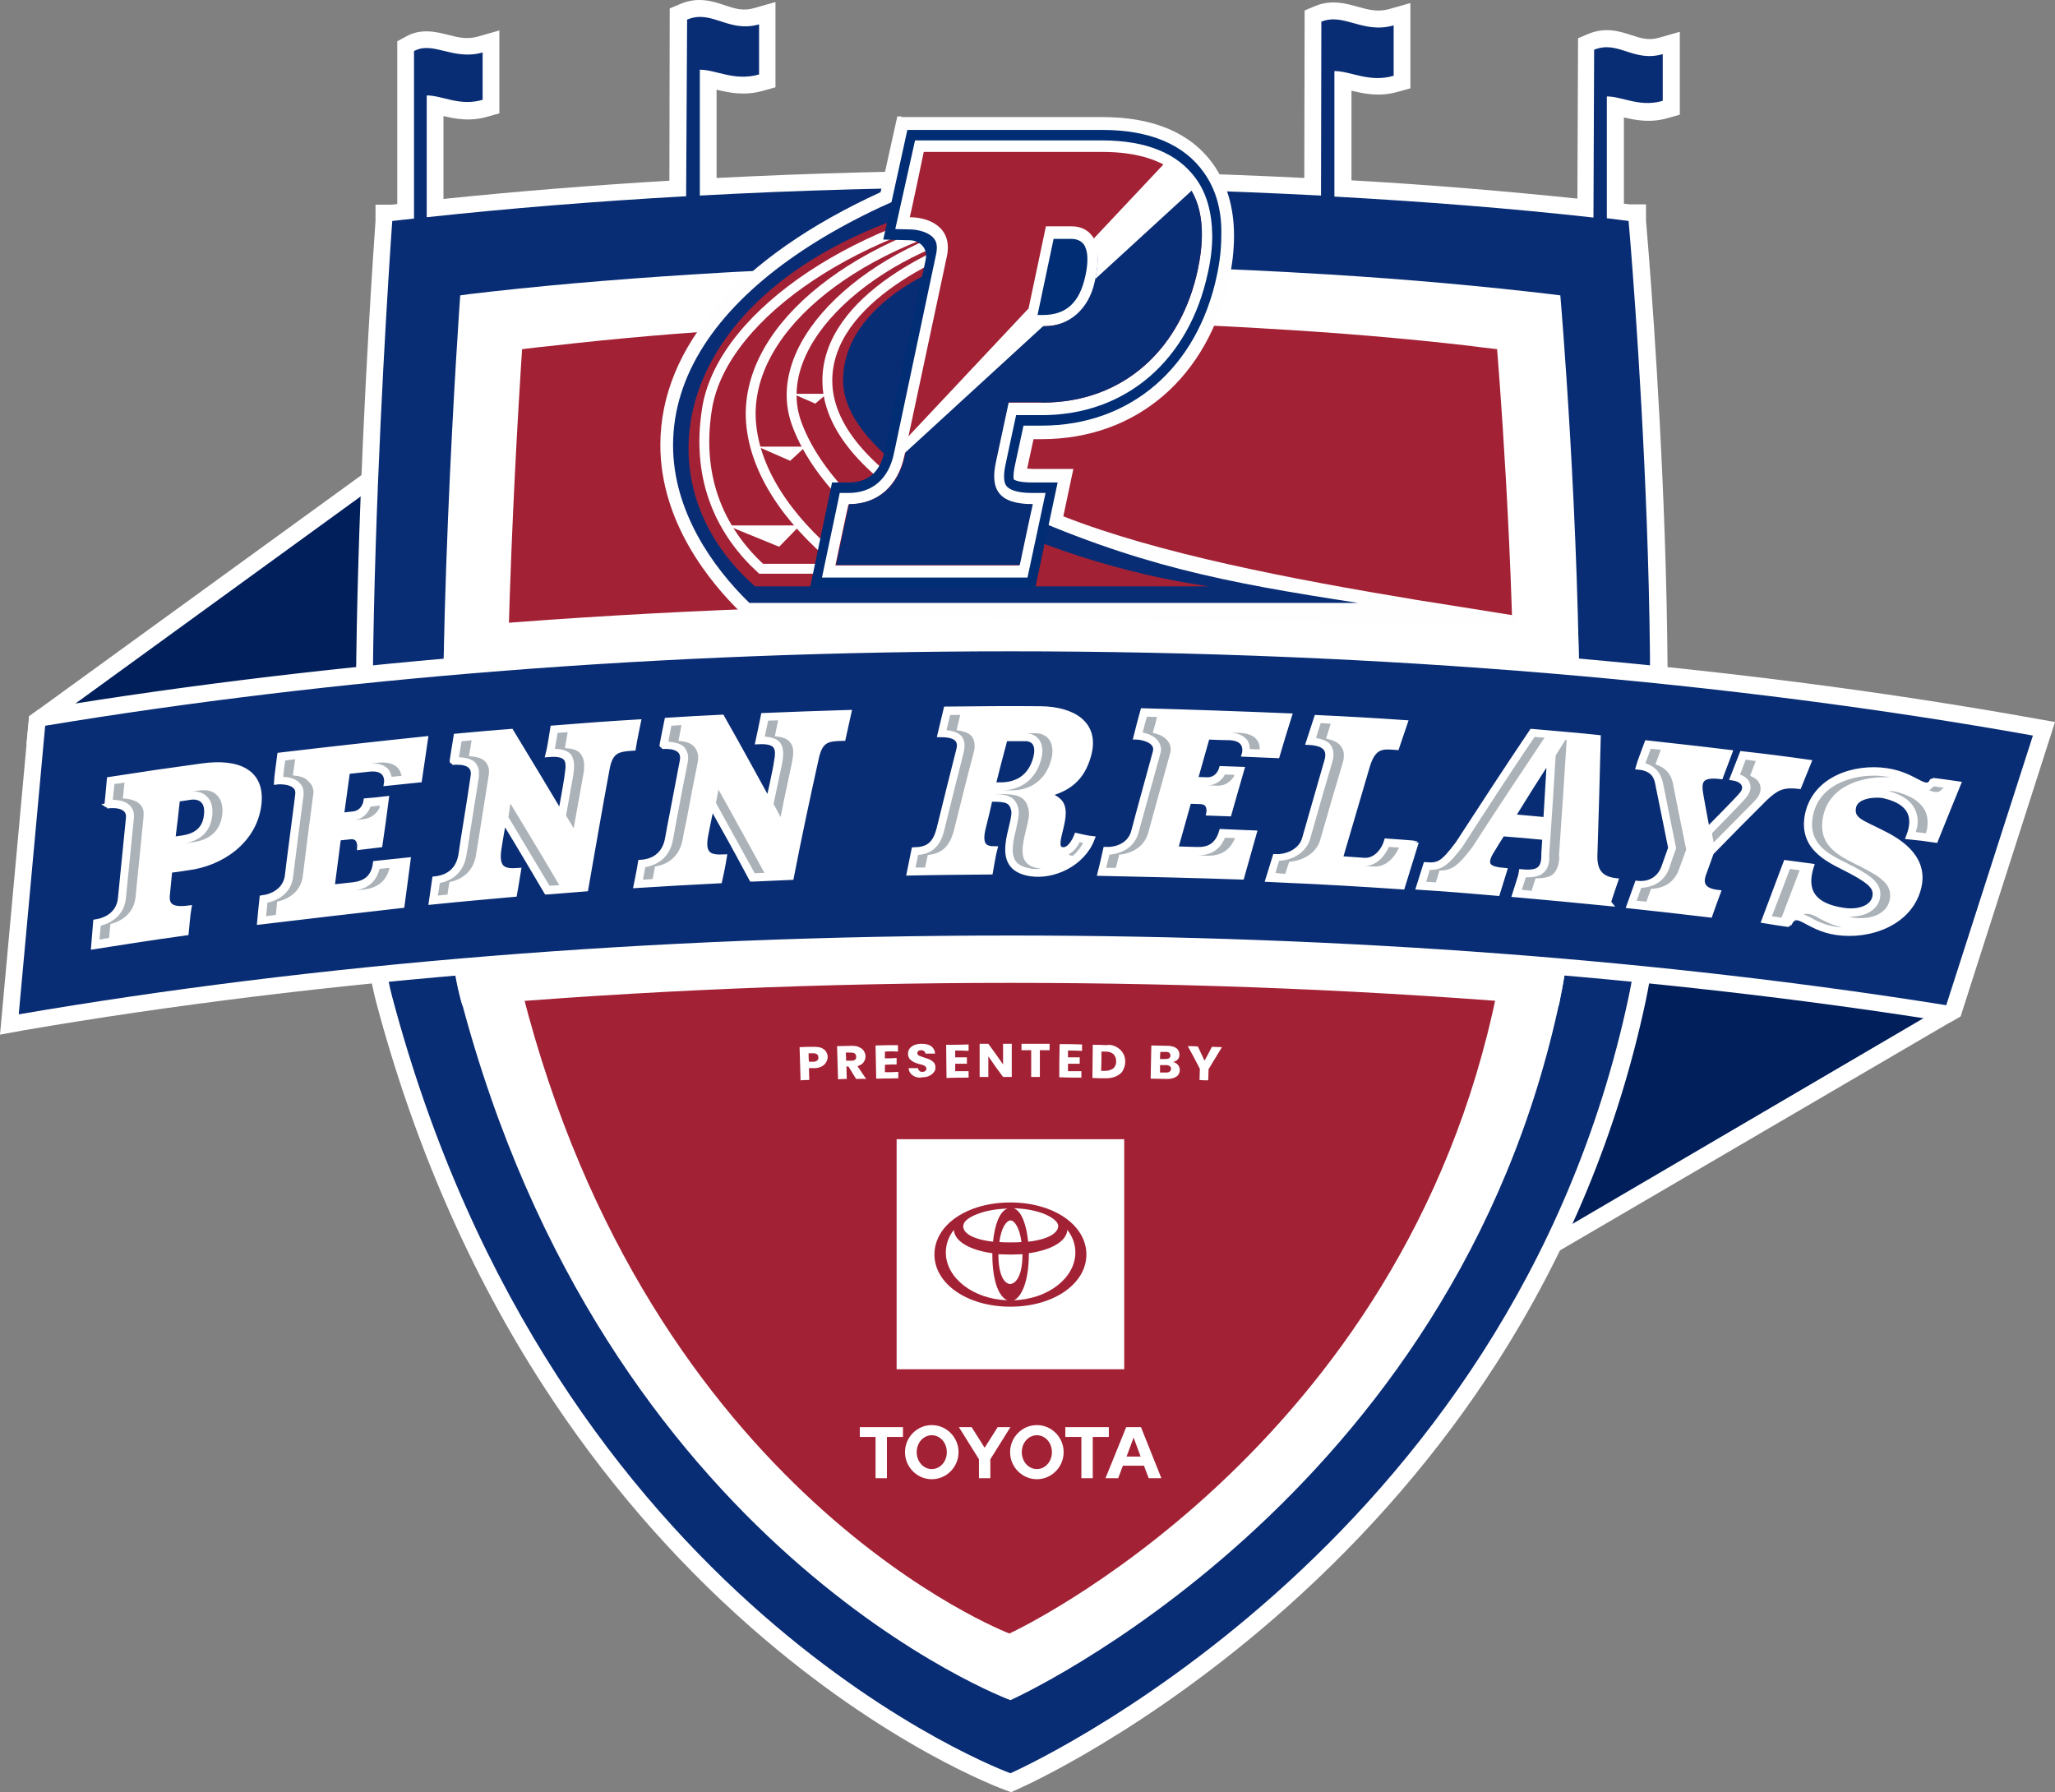<svg width="172" height="150" viewBox="0 0 172 150" fill="none" xmlns="http://www.w3.org/2000/svg">
<rect x="0" y="0" width="172" height="150" fill="#808080" stroke="none"/>
<path d="M127.404 106.503L133.511 77.789L164.745 82.971L164.073 85.067L127.404 106.503ZM135.668 81.018L131.466 100.868L158.807 84.869L135.668 81.018ZM2.438 59.949L34.401 36.757L33.617 59.213L2.214 62.3L2.438 59.949ZM31.375 42.42L8.797 58.817L30.899 56.636L31.375 42.42Z" fill="white"/>
<path d="M129.449 103.701L134.575 79.404L162.896 84.105L129.449 103.701ZM32.887 39.589L32.243 57.939L3.754 60.742L32.887 39.589Z" fill="#011F5B"/>
<path d="M84.627 150L84.095 149.802C83.703 149.66 74.178 146.148 62.889 136.237C56.278 130.432 50.423 123.636 45.493 116.018C39.33 106.504 34.624 95.686 31.486 83.878C27.789 70.002 31.234 21.239 31.43 18.492V17.133H32.775C32.943 17.104 33.111 17.104 33.251 17.076V3.455L33.98 3.058C35.24 2.351 36.501 2.662 37.509 2.917C38.378 3.144 39.106 3.313 40.002 3.058L41.795 2.549V9.487L40.787 9.77C39.33 10.195 38.069 9.94 37.117 9.713V16.651C43.112 16.028 49.443 15.518 56.026 15.122L56.054 0.708L56.922 0.34C58.435 -0.311 59.696 0.113 60.704 0.454C61.544 0.737 62.217 0.935 63.113 0.68L64.906 0.17V7.306L63.898 7.589C62.329 8.042 61.012 7.76 59.976 7.505V14.896C67.763 14.499 76.027 14.273 84.571 14.244H84.599C93.143 14.301 101.379 14.499 109.167 14.896L109.195 0.878L110.063 0.51C111.435 -0.056 112.612 0.283 113.649 0.567C114.545 0.821 115.302 1.02 116.254 0.765L118.047 0.255V7.391L117.038 7.675C115.469 8.128 114.153 7.844 113.116 7.589V15.094C119.671 15.462 126.002 16 132.025 16.623L132.081 3.2L132.95 2.832C134.407 2.237 135.611 2.634 136.563 2.946C137.348 3.2 137.964 3.399 138.804 3.172L140.597 2.662V9.6L139.589 9.883C138.132 10.308 136.871 10.053 135.919 9.827V17.048C136.087 17.076 136.255 17.076 136.423 17.104H137.768V18.463C137.992 21.069 141.746 64.905 137.74 83.793C135.443 94.582 131.241 104.776 125.274 114.065C120.512 121.484 114.601 128.365 107.71 134.51C95.972 144.959 85.635 149.547 85.187 149.745L84.627 150ZM34.148 19.794C33.616 27.469 30.898 70.767 34.176 83.113C41.123 109.194 54.625 125.222 64.71 134.085C74.15 142.354 82.414 146.036 84.515 146.913C86.728 145.837 95.889 141.193 105.861 132.329C116.338 122.984 129.896 106.872 134.938 83.198C138.552 66.207 135.583 27.016 135.023 19.794C134.799 19.766 134.574 19.738 134.322 19.71L133.202 19.596C126.395 18.86 119.111 18.265 111.576 17.84L110.455 17.784C102.303 17.359 93.563 17.105 84.543 17.047C75.495 17.105 66.783 17.331 58.603 17.784L57.482 17.84C49.919 18.265 42.636 18.86 35.857 19.596L34.792 19.71C34.582 19.767 34.365 19.796 34.148 19.794ZM134.826 6.74C135.331 6.768 135.835 6.91 136.311 7.023C136.815 7.136 137.292 7.278 137.796 7.278V6.117C136.983 6.06 136.283 5.834 135.723 5.664C135.446 5.568 135.166 5.484 134.882 5.409L134.826 6.74ZM36.053 6.599C36.557 6.627 37.033 6.768 37.509 6.881C38.013 6.995 38.489 7.136 38.994 7.136V5.975C38.154 5.947 37.453 5.777 36.865 5.636C36.529 5.55 36.277 5.494 36.08 5.466L36.053 6.599ZM111.968 4.503C112.528 4.531 113.06 4.673 113.565 4.786C114.125 4.928 114.657 5.041 115.217 5.069V3.71C114.321 3.682 113.537 3.483 112.892 3.285C112.528 3.172 112.248 3.115 111.996 3.058L111.968 4.503ZM58.855 4.418C59.416 4.446 59.947 4.588 60.452 4.701C61.012 4.842 61.544 4.956 62.105 4.984V3.597C61.208 3.568 60.452 3.313 59.864 3.115C59.471 2.974 59.163 2.889 58.883 2.832L58.855 4.418Z" fill="white"/>
<path d="M133.426 4.163L133.37 18.209C126.535 17.444 119.307 16.878 111.688 16.453V5.947C113.06 5.947 114.601 6.938 116.646 6.343V2.124C114.069 2.861 112.5 1.048 110.595 1.813L110.567 16.368C102.331 15.943 93.675 15.688 84.599 15.632H84.571C75.467 15.688 66.811 15.915 58.575 16.368V5.834C59.948 5.834 61.489 6.825 63.533 6.23V2.039C60.956 2.776 59.583 0.764 57.511 1.642L57.427 16.425C49.807 16.849 42.552 17.444 35.716 18.18V7.986C37.033 7.986 38.462 8.921 40.395 8.354V4.39C37.929 5.098 36.249 3.398 34.652 4.276V18.293C34.035 18.35 33.447 18.435 32.859 18.492H32.831C32.831 18.492 29.133 69.549 32.831 83.453C46.445 134.623 84.571 148.414 84.571 148.414C84.571 148.414 126.395 130.064 136.311 83.453C140.373 64.367 136.311 18.492 136.311 18.492C135.695 18.407 135.107 18.35 134.49 18.265V8.071C135.807 8.071 137.236 9.006 139.169 8.439V4.531C136.704 5.239 135.443 3.342 133.426 4.163Z" fill="#092D74"/>
<path d="M0 86.596L2.437 59.949L3.221 59.383L3.558 59.326C28.209 55.248 56.25 53.068 84.599 53.068C114.882 53.068 144.547 55.503 170.403 60.147L172 60.43L164.1 85.067L163.204 85.577L162.728 85.492C138.861 81.697 111.856 79.686 84.627 79.686C55.522 79.686 26.893 81.952 1.849 86.256L0 86.596ZM5.07 61.96L3.137 83.198C27.929 79.064 56.054 76.883 84.599 76.883C111.52 76.883 138.244 78.837 161.944 82.547L168.302 62.668C142.979 58.25 114.069 55.928 84.571 55.928C56.782 55.928 29.302 57.995 5.07 61.96Z" fill="white"/>
<path d="M132.194 62.016V61.648C132.25 43.921 130.597 24.721 130.597 24.721C130.065 24.665 129.533 24.58 128.972 24.523L127.964 24.41C121.885 23.73 115.442 23.192 108.663 22.824L107.655 22.767C100.343 22.371 92.64 22.145 84.544 22.116H84.516C76.42 22.173 68.717 22.371 61.377 22.767L60.368 22.824C53.59 23.221 47.147 23.73 41.068 24.41L40.115 24.523C39.583 24.58 39.051 24.636 38.519 24.722C38.519 24.722 36.165 57.542 37.426 75.382L37.51 76.317C37.734 79.233 38.07 81.725 38.546 83.509C50.676 129.809 84.572 142.297 84.572 142.297C84.572 142.297 121.773 125.674 130.597 83.509C131.017 81.47 131.354 79.091 131.578 76.515V76.401C131.606 76.203 131.606 76.033 131.634 75.835C131.634 75.693 131.662 75.523 131.662 75.382C132.026 71.276 132.194 66.717 132.194 62.016Z" fill="white"/>
<path d="M126.73 63.319V62.979C126.786 46.782 125.302 29.224 125.302 29.224L123.873 29.055L122.977 28.941C117.598 28.318 111.883 27.837 105.889 27.497L104.992 27.44C98.521 27.072 91.686 26.874 84.515 26.846H84.487C77.316 26.874 70.48 27.101 63.981 27.44L63.085 27.497C57.367 27.821 51.659 28.312 45.969 28.969L45.129 29.055L43.7 29.224C43.7 29.224 41.627 59.213 42.719 75.552C42.747 75.836 42.747 76.119 42.775 76.402C42.971 79.064 43.279 81.329 43.7 82.972C54.429 125.307 84.487 136.719 84.487 136.719C84.487 136.719 117.486 121.54 125.302 82.972C125.666 81.103 125.974 78.951 126.17 76.572V76.487C126.198 76.317 126.198 76.147 126.226 75.977C126.226 75.836 126.254 75.694 126.254 75.552C126.562 71.814 126.702 67.623 126.73 63.319Z" fill="#A32135"/>
<path d="M130.456 84.189C130.512 83.962 130.569 83.736 130.596 83.509C131.017 81.47 131.353 79.091 131.577 76.515V76.401V76.345C116.366 75.014 100.483 74.334 84.543 74.334C68.548 74.334 52.692 75.014 37.481 76.345C37.705 79.261 38.041 81.725 38.518 83.509C38.574 83.736 38.63 83.962 38.714 84.189C53.533 82.914 68.968 82.263 84.543 82.263C100.118 82.263 115.61 82.914 130.456 84.189ZM37.229 52.558C37.173 55.22 37.117 57.882 37.089 60.515C52.412 59.156 68.436 58.448 84.571 58.448C100.791 58.448 116.842 59.156 132.193 60.544C132.193 57.882 132.165 55.22 132.081 52.586C116.73 51.227 100.735 50.548 84.571 50.548C68.52 50.548 52.552 51.227 37.229 52.558Z" fill="white"/>
<path d="M75.44 9.742H75.104C75.104 9.742 73.787 15.66 73.703 16.085C61.826 21.522 55.27 29.026 55.27 37.238C55.27 43.779 59.5 48.82 62.022 51.284L62.33 51.567L121.353 52.161L127.068 52.388V51.567C127.068 51.567 119.505 50.349 118.552 50.208C108.131 48.48 96.898 46.328 88.998 43.213C89.279 41.892 89.559 40.57 89.838 39.248H86.365C86.365 39.248 86.169 39.22 85.973 39.22C86.029 38.966 86.393 37.238 86.505 36.757H87.177C95.105 36.757 101.128 31.603 102.893 23.277C103.154 22.106 103.285 20.91 103.285 19.709C103.285 17.387 102.697 15.405 101.576 13.791C99.699 11.129 96.562 9.798 92.248 9.798H75.44V9.742Z" fill="#FEFEFE"/>
<path d="M91.574 16.708C91.574 16.708 96.813 10.449 89.726 12.035C70.985 16.198 56.334 25.43 56.334 37.267C56.334 42.76 59.611 47.432 62.721 50.463H113.677C102.443 48.735 95.132 47.348 84.291 42.449C77.876 39.277 81.069 20.332 81.069 20.332L91.574 16.708Z" fill="#092D74"/>
<path d="M83.03 20.898C79.221 21.805 70.564 25.231 70.564 31.858C70.564 39.136 86.868 47.036 101.155 49.075H63.197C51.768 39.05 57.538 20.587 84.179 15.971L83.03 20.898Z" fill="#A32135"/>
<path d="M77.735 42.505C72.609 39.419 69.247 35.766 69.247 31.858C69.247 25.005 78.856 20.701 83.926 19.285C84.038 18.775 84.094 17.728 84.29 16.85C72.665 18.577 60.563 25.996 59.191 34.123C58.154 40.41 60.619 44.771 63.701 47.603H76.111" stroke="#FEFEFE" stroke-width="0.828"/>
<path d="M66.951 43.978H60.844L65.214 45.762L66.951 43.978ZM67.427 37.38H63.421L66.138 38.569L67.427 37.38ZM69.192 32.962H66.362L68.239 33.783L69.192 32.962Z" fill="#FEFEFE"/>
<path d="M70.872 47.546C66.447 44.12 63.365 39.957 62.889 35.681C62.02 27.865 71.041 20.503 83.367 17.727C83.394 17.812 83.45 18.492 83.422 18.633C73.142 20.786 64.206 28.573 66.671 35.426C67.987 39.079 71.713 43.752 78.856 47.546" stroke="#FEFEFE" stroke-width="0.828"/>
<path d="M100.764 14.442C99.111 12.092 96.226 10.874 92.249 10.874H75.945L73.928 20.049L76.113 20.106C76.841 20.106 77.738 20.644 77.457 21.833L74.04 37.748C73.675 39.503 72.667 40.381 71.014 40.381H69.642L67.793 49.216H86.646L88.523 40.381H86.366C85.273 40.381 84.937 40.183 84.853 40.127C84.853 40.098 84.825 40.041 84.825 39.9C84.825 39.702 84.853 39.419 84.909 39.135C84.909 39.135 85.413 36.813 85.665 35.624H87.178C94.602 35.624 100.232 30.782 101.857 23.023C102.109 21.861 102.221 20.729 102.221 19.709C102.277 17.614 101.773 15.858 100.764 14.442Z" fill="#002D74"/>
<path d="M100.118 14.98C98.606 12.857 95.972 11.752 92.247 11.752H76.587L74.934 19.172L76.111 19.2C76.868 19.2 77.82 19.455 78.212 20.021C78.296 20.134 78.52 20.474 78.352 21.267L74.823 37.946C74.374 40.098 73.001 41.259 71.013 41.259H70.284C70.284 41.259 70.2 41.712 69.052 47.121L68.8 48.339H86L87.512 41.259H86.392C84.963 41.259 84.403 40.92 84.207 40.636C84.095 40.467 84.039 40.212 84.039 39.9C84.039 39.617 84.067 39.306 84.151 38.937C84.151 38.937 84.739 36.134 85.047 34.746H87.204C94.207 34.746 99.53 30.187 101.099 22.824C101.351 21.72 101.463 20.672 101.463 19.71C101.435 17.812 101.015 16.227 100.118 14.98ZM90.846 23.08C90.37 25.316 89.249 26.364 87.288 26.364H86.84C87.176 24.779 87.961 21.04 88.185 19.993H89.669C89.978 19.993 90.426 20.078 90.706 20.446C90.902 20.729 91.014 21.154 91.014 21.692C91.014 22.117 90.958 22.57 90.846 23.08Z" fill="white"/>
<path d="M87.233 33.698C94.152 33.698 98.887 29.082 100.259 22.541C101.744 15.603 98.158 12.715 92.275 12.715H77.317C77.317 12.715 76.168 18.236 76.14 18.18C77.653 18.18 79.782 18.944 79.249 21.465L75.692 38.144C75.159 40.664 73.451 42.222 71.014 42.222C70.986 42.25 69.921 47.319 69.921 47.319H85.3C85.3 47.319 86.225 42.929 86.393 42.222C83.479 42.222 82.807 40.947 83.311 38.654L84.376 33.698H87.233ZM87.541 18.944H89.726C91.071 18.944 92.444 19.992 91.771 23.248C91.071 26.505 89.166 27.298 87.345 27.298H85.776L87.541 18.944Z" fill="#A32135"/>
<path d="M87.231 33.698C94.151 33.698 98.885 29.082 100.258 22.541C101.07 18.718 100.398 16.084 98.549 14.583L91.91 20.955C91.91 21.521 91.91 22.314 91.63 23.56C91.126 25.939 89.416 27.298 87.456 27.298H85.803L75.802 37.804L75.746 38.115C75.214 40.636 73.505 42.193 71.068 42.193C71.04 42.221 69.976 47.29 69.976 47.29H85.355C85.355 47.29 86.279 42.901 86.447 42.193C83.534 42.193 82.862 40.919 83.366 38.625L84.43 33.669H87.231V33.698Z" fill="#092D74"/>
<path d="M91.659 23.362L99.783 15.914L99.754 15.858C99.222 14.952 98.466 14.243 97.485 13.706L97.457 13.677L97.43 13.706L91.519 19.992L91.547 20.049C91.939 20.757 91.967 21.804 91.715 23.135L91.659 23.362ZM86.308 26.958C86.308 26.958 86.112 25.967 86.112 25.939L86.084 25.826L86 25.91L75.999 36.558C75.972 36.586 75.719 37.776 75.719 37.776L75.663 37.974L87.401 27.213H87.233C87.009 27.241 86.308 26.958 86.308 26.958Z" fill="white"/>
<path d="M170.151 61.564C145.135 57.09 115.862 54.513 84.599 54.513C55.269 54.513 27.733 56.778 3.781 60.743L1.568 84.897C25.996 80.707 54.345 78.299 84.571 78.299C112.892 78.299 139.533 80.395 162.896 84.133L170.151 61.564Z" fill="#092D74"/>
<path d="M15.659 72.635C18.516 72.296 21.262 70.398 21.654 67.396C22.018 64.622 19.973 63.687 16.92 64.112C13.81 64.536 12.27 64.763 9.16 65.245C9.16 65.245 8.964 67.481 8.936 67.453C9.72 67.34 10.869 67.453 10.757 68.473C10.477 71.163 10.365 72.522 10.084 75.212C9.973 76.232 9.244 76.968 8.012 77.166L7.844 79.233C10.925 78.752 12.493 78.497 15.575 78.072C15.575 78.072 15.743 76.288 15.799 76.005C14.315 76.203 13.894 75.779 14.007 74.844C14.09 74.051 14.118 73.655 14.203 72.834C14.79 72.777 15.071 72.72 15.659 72.635ZM14.847 66.887L15.967 66.717C16.668 66.632 17.452 66.943 17.284 68.246C17.144 69.577 16.192 70.002 15.267 70.143C14.847 70.2 14.455 70.257 14.455 70.257C14.622 68.897 14.707 68.246 14.847 66.887ZM33.643 75.779C33.839 74.278 33.952 73.514 34.148 71.984C34.148 71.984 31.935 72.211 31.43 72.268C31.262 73.542 30.478 73.938 29.61 74.052C29.218 74.109 27.789 74.25 27.789 74.25C28.013 72.607 28.097 71.786 28.321 70.144C28.321 70.144 28.685 70.087 29.301 70.031C30.198 69.917 30.114 70.909 30.114 70.909C30.786 70.823 31.122 70.795 31.795 70.71C32.019 69.181 32.131 68.417 32.327 66.859C31.654 66.944 31.319 66.972 30.646 67.029C30.646 67.029 30.534 68.02 29.553 68.133C28.937 68.19 28.573 68.247 28.573 68.247C28.769 66.774 28.881 66.038 29.078 64.565C29.078 64.565 30.366 64.424 30.926 64.367C32.607 64.197 32.355 65.556 32.355 65.556C33.447 65.443 34.008 65.386 35.1 65.273C35.296 63.914 35.408 63.234 35.605 61.847C31.54 62.272 27.478 62.725 23.419 63.206C23.419 63.206 23.139 65.302 23.139 65.443C23.559 65.386 25.043 65.415 24.931 66.463C24.903 66.802 24.175 72.211 24.063 73.259C23.923 74.505 22.831 75.043 21.934 75.156C21.906 75.354 21.738 77.166 21.738 77.166C25.705 76.692 29.674 76.229 33.643 75.779ZM50.788 64.452C51.068 62.809 51.684 62.696 53 62.611C53.085 62.045 53.421 60.431 53.421 60.431C50.563 60.601 49.135 60.714 46.277 60.941C46.277 60.941 45.997 62.753 45.885 63.149C47.566 63.008 47.678 63.631 47.482 64.82C47.454 65.217 46.922 68.105 46.922 68.105C45.549 65.811 44.176 63.517 42.776 61.224C40.927 61.365 40.03 61.45 38.182 61.62C38.182 61.62 37.818 63.801 37.846 63.801C38.882 63.716 39.751 63.942 39.61 64.933C39.33 66.944 38.658 70.909 38.602 71.446C38.434 72.636 37.733 73.429 36.389 73.57C36.305 74.165 36.109 75.496 36.109 75.496C38.882 75.213 40.282 75.099 43.056 74.844C43.056 74.844 43.252 73.74 43.392 72.862C42.243 72.947 41.515 72.805 41.739 71.135C41.823 70.512 42.16 68.643 42.16 68.643C43.616 71.022 44.316 72.24 45.745 74.646H45.829C47.118 74.533 47.762 74.505 49.023 74.391C49.611 71.05 50.171 67.765 50.788 64.452ZM68.296 63.546C68.632 61.903 69.248 61.818 70.565 61.79C70.677 61.252 71.041 59.638 71.041 59.638C68.184 59.723 66.755 59.779 63.898 59.893C63.898 59.893 63.533 61.705 63.45 62.073C65.13 61.988 65.214 62.639 64.99 63.8C64.962 64.197 64.318 67.057 64.318 67.057C63.029 64.707 61.741 62.356 60.424 60.034C58.575 60.119 57.651 60.176 55.83 60.289C55.83 60.289 55.382 62.469 55.41 62.469C56.446 62.413 57.287 62.668 57.118 63.659C56.754 65.641 55.97 69.606 55.886 70.144C55.69 71.333 54.934 72.097 53.617 72.182C53.533 72.749 53.253 74.108 53.253 74.108C56.026 73.938 57.427 73.853 60.228 73.712C60.228 73.712 60.48 72.607 60.62 71.729C59.472 71.786 58.743 71.616 59.051 69.945C59.163 69.35 59.556 67.453 59.556 67.453C60.928 69.889 61.6 71.106 62.917 73.57H63.001L66.223 73.428C66.867 70.115 67.567 66.83 68.296 63.546ZM90.118 69.945C90.118 69.945 89.614 71.305 88.857 71.106C87.821 70.852 89.782 68.02 88.577 67C88.325 66.774 87.989 66.604 87.625 66.491C89.418 66.038 90.566 65.16 91.098 63.262C91.882 60.544 89.754 59.354 87.092 59.326C84.459 59.298 81.826 59.326 79.193 59.354C79.193 59.354 78.745 61.252 78.689 61.478C79.781 61.478 80.509 61.762 80.257 62.752C79.697 64.959 79.145 67.168 78.604 69.379C78.24 70.795 77.568 71.106 76.503 71.135L76.111 73.061C78.829 73.004 80.173 73.004 82.89 72.975C82.89 72.975 83.171 71.333 83.254 71.05C82.47 71.05 81.938 70.795 82.274 69.35C82.526 68.36 82.638 67.878 82.862 66.887C84.263 66.859 84.655 67 84.851 67.793C85.103 68.983 82.862 72.579 86.224 73.117C88.129 73.428 90.594 72.324 91.407 70.2C91.07 70.172 90.118 69.945 90.118 69.945ZM85.832 61.818C86.448 61.818 87.036 62.243 86.672 63.517C86.308 64.82 85.384 65.669 83.815 65.698H83.115C83.438 64.401 83.774 63.108 84.123 61.818H85.832ZM103.928 73.4C104.348 71.928 104.545 71.192 104.965 69.719C104.965 69.719 102.752 69.634 102.247 69.606C101.883 70.852 101.071 71.135 100.203 71.107C99.81 71.107 98.382 71.05 98.382 71.05C98.83 69.464 99.054 68.643 99.502 67.057C99.502 67.057 99.894 67.057 100.483 67.086C101.379 67.114 101.183 68.048 101.183 68.048C101.855 68.076 102.192 68.076 102.864 68.105C103.284 66.604 103.508 65.868 103.928 64.395C103.256 64.367 102.92 64.367 102.247 64.339C102.247 64.339 101.995 65.301 101.015 65.273C100.399 65.245 100.035 65.245 100.035 65.245C100.427 63.829 100.651 63.093 101.043 61.677C101.043 61.677 102.332 61.733 102.892 61.733C104.573 61.79 104.152 63.121 104.152 63.121C105.245 63.178 105.805 63.178 106.898 63.234C107.221 62.126 107.557 61.022 107.906 59.921C103.826 59.751 99.746 59.61 95.664 59.496C95.664 59.496 95.104 61.535 95.076 61.677C95.496 61.677 96.981 61.931 96.701 62.951C96.617 63.291 95.16 68.53 94.908 69.549C94.6 70.767 93.452 71.135 92.555 71.107C92.527 71.276 92.079 73.089 92.079 73.089C96.001 73.174 99.978 73.259 103.928 73.4ZM116.058 70.399C115.778 71.333 115.049 72.07 114.181 72.013C114.097 72.013 112.164 71.871 112.164 71.871L114.433 64.141C114.965 62.328 115.778 62.47 116.898 62.555L117.599 60.488C115.135 60.317 112.67 60.175 110.203 60.063C110.203 60.063 109.615 61.875 109.531 62.13C110.791 62.187 111.352 62.64 111.071 63.659C110.315 66.265 109.951 67.567 109.194 70.201C108.915 71.192 107.794 71.758 106.729 71.702L106.141 73.599C106.618 73.627 106.87 73.627 107.374 73.656C110.707 73.797 114.041 73.995 117.374 74.222C117.822 72.778 118.047 72.041 118.495 70.597C118.467 70.569 116.478 70.427 116.058 70.399ZM135.219 73.712C133.986 73.57 133.454 72.919 133.482 71.616C133.594 68.332 133.678 65.018 133.762 61.733C132.193 61.563 131.409 61.507 129.84 61.365C129.196 61.309 128.86 61.28 128.215 61.224C126.114 64.339 124.069 67.482 122.024 70.625C120.764 72.296 120.428 72.466 119.335 72.381L118.747 74.25C121.38 74.42 122.697 74.533 125.33 74.76L125.918 72.862C124.546 72.749 124.069 72.409 124.938 71.078C125.246 70.569 125.414 70.285 125.75 69.776C127.179 69.889 127.879 69.946 129.308 70.087C129.28 70.625 129.252 70.908 129.224 71.446C129.252 72.692 128.86 73.117 127.375 72.975C127.375 73.032 126.787 74.873 126.787 74.873C129.392 75.099 131.997 75.354 134.602 75.609C134.574 75.581 135.219 73.712 135.219 73.712ZM126.591 68.36C127.823 66.377 128.44 65.386 129.7 63.432C129.588 65.499 129.504 66.547 129.392 68.615C128.272 68.501 127.711 68.473 126.591 68.36ZM145.808 63.092C145.808 63.092 145.135 64.82 145.023 65.103C145.864 65.216 146.312 65.782 145.836 66.434C145.584 66.773 143.791 68.586 142.894 69.492C142.642 68.133 142.334 66.49 142.306 66.235C142.194 65.329 142.418 64.791 144.015 64.99L144.771 62.979C141.998 62.639 140.625 62.498 137.852 62.186C137.852 62.186 137.18 63.97 137.124 64.196C138.552 64.338 138.692 65.188 138.805 65.839C138.945 66.49 139.841 70.965 139.841 70.965C139.617 71.588 139.505 71.927 139.281 72.55C138.944 73.513 138.132 74.051 137.039 73.938C136.983 74.108 136.367 75.807 136.367 75.807C139.057 76.09 140.429 76.26 143.118 76.572C143.118 76.572 143.595 75.212 143.791 74.702C142.558 74.561 142.278 73.994 142.586 73.145C142.838 72.437 142.978 72.069 143.23 71.361C144.72 69.827 146.223 68.308 147.741 66.802C148.637 65.981 149.141 65.641 150.57 65.811L151.382 63.8C149.528 63.535 147.67 63.299 145.808 63.092ZM154.352 76.204C151.102 75.751 151.158 73.91 151.606 72.494C150.766 72.381 150.346 72.324 149.478 72.211C148.749 74.137 148.385 75.099 147.657 77.053C147.657 77.053 149.73 77.393 149.73 77.365C150.402 75.921 151.158 77.677 153.736 78.044C156.537 78.441 159.898 77.223 160.599 74.25C161.243 71.56 158.526 70.201 157.517 69.691C155.864 68.841 154.912 68.643 155.136 67.539C155.332 66.632 156.761 66.462 157.601 66.576C158.834 66.859 160.711 67.539 159.758 70.002C159.815 70.002 161.999 70.314 161.999 70.314C162.756 68.417 163.148 67.482 163.904 65.613C163.904 65.613 161.775 65.301 161.747 65.33C161.187 66.434 160.402 64.876 157.909 64.509C155.22 64.112 151.943 65.188 151.298 68.133C150.654 71.163 153.428 72.098 154.94 72.919C156.453 73.74 157.097 74.222 156.929 75.071C156.733 76.005 155.556 76.374 154.352 76.204Z" fill="white" stroke="white" stroke-width="0.434"/>
<path d="M18.153 66.547C17.817 66.207 17.313 66.094 16.752 66.151C16.416 66.207 16.248 66.207 15.912 66.264C16.472 66.179 16.977 66.321 17.313 66.66C17.705 67.029 17.845 67.595 17.761 68.303C17.649 69.209 17.145 70.342 15.352 70.597C15.688 70.54 15.856 70.54 16.192 70.483C17.985 70.229 18.489 69.096 18.601 68.19C18.685 67.454 18.517 66.915 18.153 66.547ZM10.281 66.83C10.309 66.519 10.365 66.066 10.421 65.499C10.085 65.556 9.917 65.585 9.581 65.613C9.525 66.207 9.469 66.632 9.441 66.944C10.309 66.944 11.094 67.284 11.206 68.105V68.473L10.534 75.213C10.421 76.345 9.637 77.166 8.432 77.478C8.405 77.761 8.376 78.158 8.32 78.639C8.657 78.582 8.825 78.554 9.133 78.497C9.161 78.016 9.217 77.62 9.245 77.336C10.45 77.025 11.234 76.232 11.346 75.071L12.018 68.331V67.963C11.934 67.17 11.15 66.859 10.281 66.83ZM29.667 74.533C30.003 74.505 30.171 74.477 30.479 74.448C31.879 74.278 32.412 73.457 32.608 72.636C32.272 72.664 32.104 72.692 31.767 72.721C31.571 73.513 31.039 74.363 29.667 74.533ZM31.767 67.595C31.767 67.538 31.796 67.482 31.796 67.425C31.487 67.454 31.319 67.482 31.011 67.51C30.843 67.992 30.423 68.558 29.61 68.643C29.947 68.615 30.115 68.586 30.451 68.558C31.179 68.445 31.571 68.02 31.767 67.595ZM24.512 64.905C24.568 64.423 24.652 63.914 24.708 63.546C24.372 63.574 24.204 63.602 23.868 63.659C23.811 64.027 23.756 64.537 23.7 65.018C24.148 65.046 24.708 65.131 25.073 65.528C25.266 65.716 25.385 65.967 25.408 66.236V66.547C25.044 69.266 24.876 70.625 24.54 73.344C24.4 74.674 23.391 75.326 22.383 75.552C22.355 75.836 22.327 76.204 22.271 76.685C22.411 76.657 22.691 76.628 23.083 76.572C23.139 76.119 23.167 75.751 23.195 75.467C24.204 75.241 25.212 74.59 25.352 73.258C25.689 70.54 25.857 69.181 26.221 66.462C26.249 66.349 26.249 66.236 26.221 66.151C26.193 65.868 26.081 65.641 25.857 65.443C25.521 65.018 24.96 64.933 24.512 64.905ZM33.308 64.282C32.972 63.914 32.412 63.772 31.711 63.829C31.375 63.857 31.207 63.886 30.871 63.914C31.571 63.829 32.104 63.999 32.468 64.339C32.664 64.565 32.72 64.82 32.776 65.018C33.112 64.99 33.28 64.962 33.616 64.933C33.56 64.763 33.504 64.508 33.308 64.282ZM42.552 68.388C43.645 70.229 45.802 73.797 45.998 74.136C46.334 74.108 46.502 74.108 46.81 74.08C45.466 71.786 44.093 69.521 42.721 67.255C42.721 67.255 42.637 67.765 42.552 68.388ZM48.547 63.036C48.295 62.753 47.847 62.639 47.287 62.611C47.371 62.13 47.455 61.648 47.511 61.28C47.175 61.309 47.006 61.309 46.67 61.337C46.614 61.705 46.53 62.186 46.446 62.668C47.006 62.696 47.427 62.809 47.707 63.064C47.931 63.291 48.015 63.602 48.043 63.914C48.071 64.225 48.015 64.537 47.987 64.848L47.399 68.133C47.399 68.162 47.399 68.19 47.371 68.246C47.623 68.671 47.763 68.898 48.015 69.322C48.099 68.813 48.155 68.586 48.239 68.076L48.828 64.792C48.883 64.48 48.911 64.168 48.883 63.857C48.855 63.574 48.772 63.291 48.547 63.036ZM39.247 63.291C39.331 62.838 39.415 62.328 39.471 61.96C39.135 61.988 38.967 62.017 38.63 62.045C38.574 62.413 38.491 62.923 38.407 63.376C38.995 63.404 39.471 63.517 39.751 63.8C39.891 63.942 40.059 64.197 40.087 64.565V64.99C39.779 66.972 39.611 67.963 39.303 69.946C39.219 70.569 39.163 70.88 39.051 71.503C38.855 72.834 38.07 73.655 36.81 73.91C36.782 74.193 36.726 74.505 36.642 74.958C36.978 74.93 37.146 74.901 37.454 74.873C37.51 74.42 37.566 74.108 37.622 73.825C38.883 73.57 39.695 72.749 39.863 71.418C39.975 70.795 40.003 70.483 40.115 69.86C40.423 67.878 40.592 66.887 40.9 64.905C40.928 64.763 40.928 64.621 40.928 64.48C40.9 64.112 40.731 63.857 40.592 63.715C40.311 63.432 39.807 63.319 39.247 63.291ZM66.084 62.073C65.832 61.79 65.411 61.676 64.851 61.62C64.963 61.139 65.047 60.657 65.131 60.289C64.795 60.289 64.627 60.317 64.291 60.317C64.207 60.686 64.122 61.167 64.01 61.648C64.571 61.705 64.991 61.818 65.243 62.101C65.467 62.356 65.523 62.639 65.551 62.951C65.551 63.262 65.523 63.574 65.467 63.886L64.767 67.17C64.767 67.199 64.767 67.227 64.739 67.284C64.991 67.737 65.103 67.935 65.327 68.388C65.439 67.907 65.495 67.652 65.579 67.142L66.279 63.857C66.336 63.546 66.392 63.234 66.392 62.923C66.392 62.611 66.307 62.328 66.084 62.073ZM56.783 62.017C56.867 61.563 56.979 61.054 57.035 60.686C56.699 60.714 56.531 60.714 56.195 60.742C56.111 61.111 56.027 61.62 55.943 62.073C56.531 62.13 57.007 62.243 57.287 62.554C57.427 62.725 57.567 62.979 57.596 63.347C57.596 63.461 57.596 63.602 57.567 63.772C57.239 65.412 56.922 67.055 56.615 68.699C56.503 69.323 56.447 69.606 56.335 70.229C56.111 71.56 55.27 72.352 54.01 72.579C53.954 72.862 53.898 73.174 53.814 73.627C54.15 73.599 54.318 73.599 54.626 73.57C54.71 73.117 54.766 72.805 54.822 72.522C56.083 72.324 56.923 71.531 57.147 70.201C57.259 69.577 57.315 69.294 57.456 68.671C57.82 66.689 58.016 65.698 58.408 63.744C58.436 63.602 58.436 63.461 58.436 63.319C58.408 62.951 58.268 62.696 58.128 62.526C57.847 62.186 57.371 62.045 56.783 62.017ZM59.921 67.199C60.957 69.068 62.974 72.721 63.17 73.089C63.506 73.06 63.674 73.06 63.983 73.06C62.722 70.738 61.433 68.416 60.145 66.094C60.145 66.066 60.032 66.576 59.921 67.199ZM86.673 61.365H85.832C86.309 61.365 86.701 61.563 86.953 61.875C87.261 62.3 87.345 62.894 87.121 63.631C86.673 65.217 85.468 66.151 83.816 66.151H84.656C86.309 66.151 87.513 65.245 87.961 63.659C88.186 62.894 88.102 62.3 87.794 61.875C87.541 61.563 87.149 61.365 86.673 61.365ZM90.371 70.484C90.203 70.823 89.894 71.276 89.446 71.503C89.502 71.56 89.558 71.588 89.558 71.588C89.642 71.617 89.726 71.617 89.81 71.617C90.147 71.333 90.427 70.965 90.651 70.569C90.511 70.512 90.483 70.512 90.371 70.484ZM85.805 72.07C85.384 71.447 85.664 70.314 85.888 69.408C86.057 68.756 86.197 68.19 86.085 67.737C85.832 66.547 84.992 66.463 83.647 66.463H83.283C84.348 66.491 85.02 66.689 85.244 67.709C85.328 68.133 85.188 68.728 85.048 69.379C84.824 70.286 84.572 71.39 84.992 72.041C85.216 72.381 85.636 72.579 86.253 72.692C86.558 72.749 86.871 72.749 87.177 72.692H87.065C86.449 72.636 86.028 72.409 85.805 72.07ZM80.062 61.111C80.174 60.657 80.286 60.176 80.37 59.836H79.53C79.445 60.204 79.333 60.657 79.221 61.111C79.782 61.167 80.23 61.337 80.482 61.62C80.65 61.847 80.734 62.073 80.734 62.385C80.734 62.555 80.706 62.696 80.678 62.894C80.117 65.101 79.566 67.309 79.025 69.521C78.689 70.852 78.017 71.447 76.84 71.56C76.784 71.843 76.728 72.183 76.616 72.607H77.429C77.513 72.183 77.597 71.815 77.653 71.56C78.829 71.447 79.474 70.852 79.838 69.521C80.51 66.859 80.818 65.528 81.519 62.894C81.574 62.725 81.574 62.555 81.574 62.385C81.574 62.102 81.49 61.847 81.322 61.62C81.099 61.337 80.622 61.196 80.062 61.111ZM100.203 71.588C100.511 71.588 100.679 71.617 101.016 71.617C102.416 71.673 103.061 70.909 103.369 70.144C103.032 70.144 102.865 70.116 102.528 70.116C102.22 70.88 101.576 71.617 100.203 71.588ZM96.478 61.337C96.618 60.884 96.757 60.374 96.842 60.006C96.505 60.006 96.337 60.006 96.001 59.978C95.889 60.346 95.749 60.856 95.637 61.309C96.057 61.394 96.618 61.592 96.926 62.017C97.087 62.229 97.176 62.487 97.178 62.753C97.178 62.866 97.15 62.951 97.122 63.065C96.393 65.698 96.029 67.029 95.301 69.663C94.965 70.937 93.872 71.447 92.864 71.531C92.78 71.815 92.696 72.183 92.584 72.636H93.396C93.508 72.183 93.592 71.843 93.676 71.531C94.657 71.447 95.777 70.937 96.113 69.663C96.842 67.029 97.206 65.698 97.934 63.065C97.962 62.951 97.99 62.838 97.99 62.753C97.99 62.47 97.906 62.215 97.738 62.017C97.43 61.592 96.898 61.422 96.478 61.337ZM103.257 65.019C103.285 64.962 103.285 64.905 103.313 64.849C103.005 64.849 102.836 64.82 102.528 64.82C102.304 65.245 101.8 65.755 100.988 65.727C101.324 65.727 101.492 65.755 101.828 65.755C102.528 65.811 102.977 65.415 103.257 65.019ZM105.245 61.988C104.966 61.563 104.433 61.365 103.733 61.337C103.397 61.337 103.229 61.309 102.892 61.309C103.593 61.337 104.097 61.563 104.405 61.96C104.573 62.215 104.601 62.47 104.601 62.696C104.937 62.696 105.106 62.725 105.441 62.725C105.441 62.498 105.414 62.243 105.245 61.988ZM107.571 73.145C107.711 72.721 107.823 72.352 107.907 72.126C109.112 72.041 110.176 71.362 110.484 70.342C111.241 67.737 111.605 66.434 112.389 63.829C112.445 63.659 112.473 63.489 112.473 63.319C112.501 62.98 112.417 62.696 112.221 62.441C111.997 62.13 111.549 61.931 110.988 61.819C111.128 61.365 111.268 60.912 111.38 60.572C111.045 60.544 110.876 60.544 110.54 60.516C110.428 60.855 110.288 61.309 110.148 61.762C110.708 61.875 111.156 62.045 111.38 62.356C111.549 62.611 111.632 62.894 111.605 63.234C111.605 63.404 111.576 63.574 111.52 63.744C110.764 66.349 110.372 67.652 109.644 70.257C109.335 71.276 108.299 71.984 107.067 72.041C106.953 72.377 106.85 72.717 106.758 73.06C107.038 73.117 107.823 73.145 107.571 73.145ZM117.095 70.937C116.759 70.909 116.591 70.909 116.255 70.88C115.807 71.843 115.078 72.494 114.182 72.466C114.49 72.494 114.658 72.494 114.966 72.523C115.891 72.579 116.647 71.928 117.095 70.937ZM131.129 61.932H131.018C130.962 62.017 130.653 62.526 130.205 63.234C130.037 65.981 129.869 68.728 129.673 71.475V71.928C129.645 72.324 129.533 72.749 129.197 73.032C128.888 73.344 128.384 73.429 127.712 73.429C127.6 73.74 127.516 74.052 127.376 74.477C127.712 74.505 127.88 74.533 128.188 74.561C128.328 74.137 128.412 73.825 128.524 73.513C129.197 73.513 129.701 73.429 130.009 73.145C130.317 72.834 130.429 72.438 130.485 72.041C130.513 71.891 130.513 71.738 130.485 71.588C130.709 68.331 130.933 65.131 131.129 61.932ZM128.44 61.677C126.395 64.707 124.406 67.765 122.418 70.852C121.213 72.438 120.709 72.806 119.672 72.806C119.588 73.06 119.504 73.372 119.364 73.797C119.7 73.825 119.868 73.825 120.177 73.854C120.317 73.429 120.4 73.117 120.485 72.862C121.493 72.862 122.025 72.494 123.23 70.909C125.219 67.822 127.236 64.792 129.281 61.733C128.944 61.733 128.776 61.705 128.44 61.677ZM147.265 65.585C147.125 65.273 146.845 65.075 146.481 64.934C146.649 64.509 146.817 64.056 146.957 63.688C146.621 63.659 146.453 63.631 146.117 63.575C145.977 63.914 145.808 64.396 145.64 64.82C146.004 64.962 146.313 65.189 146.425 65.472C146.509 65.642 146.537 65.84 146.509 66.01C146.481 66.236 146.369 66.463 146.201 66.689C145.948 67.029 144.492 68.502 143.287 69.748C143.343 70.059 143.371 70.201 143.427 70.512L146.789 67.114C146.901 67.001 146.985 66.888 147.041 66.831C147.209 66.604 147.321 66.378 147.349 66.151C147.377 65.953 147.349 65.755 147.265 65.585ZM138.553 63.971C138.721 63.546 138.889 63.093 139.001 62.753C138.665 62.725 138.497 62.697 138.161 62.668C138.022 63.078 137.873 63.484 137.713 63.886C138.889 64.254 139.113 65.132 139.225 65.698C139.225 65.755 140.29 70.994 140.29 70.994C140.038 71.673 139.926 72.013 139.702 72.693C139.309 73.741 138.441 74.25 137.376 74.307C137.293 74.533 137.152 74.93 136.984 75.383C137.32 75.411 137.489 75.44 137.797 75.468C137.965 75.015 138.105 74.618 138.189 74.392C139.253 74.364 140.122 73.854 140.514 72.806C140.766 72.126 140.878 71.787 141.13 71.107C141.13 71.107 140.066 65.868 140.066 65.812C139.982 65.217 139.73 64.339 138.553 63.971ZM150.963 76.515C151.131 76.6 151.327 76.685 151.495 76.77C152.055 77.082 152.756 77.45 153.821 77.591C153.932 77.62 154.073 77.591 154.185 77.62C153.4 77.45 152.784 77.138 152.308 76.884C151.832 76.6 151.411 76.402 150.963 76.515ZM158.527 66.236C158.386 66.208 158.219 66.208 158.05 66.208C158.695 66.378 159.759 66.746 160.235 67.652C160.487 68.105 160.572 68.643 160.46 69.237C160.431 69.379 160.375 69.493 160.348 69.634C160.627 69.662 160.908 69.719 161.188 69.748C161.216 69.606 161.272 69.493 161.3 69.351C161.384 68.756 161.328 68.218 161.076 67.765C160.46 66.689 159.031 66.349 158.527 66.236ZM161.86 65.811C161.692 65.981 161.496 66.123 161.496 66.123H161.44C161.748 66.264 162.028 66.349 162.336 66.236C162.336 66.236 162.505 66.066 162.701 65.925C162.784 65.953 162.056 65.84 161.86 65.811ZM155.977 72.664C155.725 72.523 155.613 72.466 155.361 72.353C153.848 71.588 152.112 70.739 152.588 68.36C153.12 65.613 156.201 64.905 158.246 65.075L157.826 64.99C155.781 64.678 152.336 65.33 151.747 68.247C151.271 70.597 153.008 71.475 154.521 72.211C154.773 72.353 154.885 72.409 155.137 72.523C156.454 73.259 157.602 73.882 157.35 75.184C157.154 76.176 156.089 76.77 154.717 76.713C154.857 76.742 154.969 76.77 155.109 76.799C156.678 77.025 157.938 76.43 158.163 75.326C158.442 74.023 157.322 73.372 155.977 72.664ZM148.302 76.685C148.834 76.77 149.282 76.827 149.114 76.799C149.394 76.034 150.431 73.372 150.627 72.834C150.767 72.862 150.151 72.778 149.815 72.721C149.619 73.259 148.61 75.921 148.302 76.685Z" fill="#ABB2B8"/>
<path d="M83.114 103.926C83.254 102.539 83.646 101.406 84.318 101.152C83.422 101.18 82.554 101.322 81.825 101.605C81.125 101.859 80.705 102.199 80.648 102.483C80.481 103.02 81.097 103.7 83.114 103.926ZM83.058 104.975V104.89C81.181 104.635 79.892 103.899 79.836 102.936C79.416 103.474 79.164 104.097 79.164 104.833C79.164 106.957 81.461 108.741 84.318 108.826C83.646 108.571 83.058 107.325 83.058 104.975ZM83.646 103.955C83.926 103.983 84.234 103.983 84.57 103.983C84.907 103.983 85.215 103.983 85.495 103.955C85.355 102.822 84.934 102.143 84.57 102.143C84.206 102.171 83.786 102.822 83.646 103.955ZM86.055 103.927C88.044 103.7 88.689 103.02 88.549 102.483C88.464 102.199 88.044 101.859 87.344 101.576C86.588 101.293 85.747 101.152 84.851 101.123C85.523 101.378 85.915 102.539 86.055 103.927Z" fill="white"/>
<path d="M75.046 95.346V114.602H94.095V95.346H75.046ZM84.57 109.364C80.901 109.364 78.211 107.41 78.211 105.003C78.211 102.511 80.957 100.642 84.57 100.642C88.156 100.642 90.929 102.511 90.929 105.003C90.929 107.41 88.24 109.364 84.57 109.364Z" fill="white"/>
<path d="M85.579 104.975C85.579 104.946 85.579 104.946 85.579 104.975C85.271 104.975 84.935 105.003 84.571 105.003C84.235 105.003 83.898 104.975 83.563 104.975V105.003C83.563 106.73 84.067 107.467 84.571 107.467C85.075 107.41 85.579 106.702 85.579 104.975ZM86.112 104.89V104.975C86.112 107.24 85.496 108.571 84.851 108.826C87.709 108.741 90.006 106.957 90.006 104.833C90.006 104.097 89.754 103.474 89.333 102.936C89.277 103.899 87.961 104.635 86.112 104.89ZM94.292 121.908L94.88 120.322L95.468 121.908H94.292ZM95.496 119.444H94.263L92.527 123.72H93.591L93.984 122.673H95.748L96.141 123.72H97.205L95.496 119.444ZM86.784 122.956C86.084 122.956 85.523 122.333 85.523 121.54C85.523 120.747 86.084 120.124 86.784 120.124C87.484 120.124 88.044 120.747 88.044 121.54C88.044 122.333 87.484 122.956 86.784 122.956ZM86.784 119.275C85.552 119.275 84.543 120.294 84.543 121.54C84.543 122.786 85.552 123.805 86.784 123.805C88.017 123.805 89.025 122.786 89.025 121.54C89.025 120.294 88.017 119.275 86.784 119.275ZM77.988 122.956C77.288 122.956 76.727 122.333 76.727 121.54C76.727 120.747 77.288 120.124 77.988 120.124C78.688 120.124 79.248 120.747 79.248 121.54C79.248 122.333 78.688 122.956 77.988 122.956ZM77.988 119.275C76.755 119.275 75.747 120.294 75.747 121.54C75.747 122.786 76.755 123.805 77.988 123.805C79.221 123.805 80.229 122.786 80.229 121.54C80.229 120.294 79.221 119.275 77.988 119.275ZM83.507 119.444L82.414 121.172L81.322 119.444H80.257L81.938 122.135V123.72H82.89V122.135L84.571 119.444H83.507ZM92.779 119.444H89.165V120.266H90.51V123.72H91.462V120.266H92.807V119.444H92.779ZM71.937 120.266H73.282V123.72H74.234V120.266H75.579V119.444H71.965V120.266H71.937ZM69.136 88.919C69.051 89.066 68.924 89.184 68.772 89.259C68.581 89.355 68.369 89.403 68.155 89.4H67.707C67.707 89.797 67.735 89.995 67.735 90.391C67.427 90.391 67.287 90.391 67.007 90.42C66.979 89.315 66.951 88.749 66.923 87.644C67.399 87.616 67.651 87.616 68.127 87.616C68.379 87.616 68.576 87.644 68.744 87.701C68.912 87.786 69.052 87.871 69.136 88.013C69.22 88.154 69.276 88.296 69.276 88.466C69.276 88.636 69.22 88.777 69.136 88.919ZM68.408 88.749C68.463 88.692 68.519 88.607 68.492 88.494C68.492 88.381 68.463 88.296 68.379 88.239C68.296 88.183 68.211 88.154 68.071 88.154H67.679C67.679 88.437 67.679 88.579 67.707 88.862H68.099C68.24 88.862 68.352 88.806 68.408 88.749ZM71.657 90.306C71.405 89.882 71.265 89.683 71.012 89.259H70.845C70.845 89.683 70.873 89.882 70.873 90.306C70.564 90.306 70.424 90.306 70.144 90.335C70.116 89.23 70.088 88.664 70.06 87.559C70.564 87.559 70.816 87.531 71.293 87.531C71.545 87.531 71.741 87.559 71.909 87.644C72.077 87.729 72.217 87.814 72.301 87.956C72.385 88.098 72.441 88.239 72.441 88.409C72.441 88.607 72.385 88.749 72.273 88.919C72.161 89.06 71.993 89.174 71.769 89.23C72.049 89.655 72.217 89.882 72.497 90.306C72.161 90.278 71.993 90.306 71.657 90.306ZM70.816 88.777H71.265C71.405 88.777 71.489 88.749 71.573 88.692C71.629 88.636 71.685 88.551 71.657 88.437C71.657 88.324 71.629 88.239 71.545 88.182C71.489 88.126 71.377 88.098 71.237 88.098H70.789C70.816 88.381 70.816 88.522 70.816 88.777ZM74.066 88.013V88.579C74.458 88.579 74.654 88.579 75.046 88.551V89.089C74.654 89.089 74.458 89.089 74.066 89.117V89.74C74.514 89.74 74.738 89.74 75.187 89.712V90.25C74.458 90.25 74.066 90.278 73.338 90.278C73.31 89.174 73.31 88.608 73.282 87.503C74.038 87.475 74.402 87.475 75.158 87.475V88.013C74.738 87.985 74.514 87.985 74.066 88.013ZM76.643 90.136C76.475 90.08 76.335 89.967 76.223 89.853C76.111 89.712 76.055 89.57 76.055 89.4H76.839C76.839 89.513 76.895 89.57 76.951 89.627C77.007 89.683 77.091 89.712 77.203 89.712C77.316 89.712 77.4 89.683 77.456 89.627C77.483 89.602 77.505 89.571 77.519 89.537C77.534 89.502 77.541 89.466 77.54 89.428C77.54 89.372 77.511 89.315 77.456 89.259C77.4 89.202 77.344 89.174 77.26 89.145C77.159 89.11 77.056 89.081 76.951 89.06C76.755 89.004 76.587 88.947 76.475 88.89C76.35 88.824 76.237 88.738 76.139 88.635C76.047 88.513 75.998 88.364 75.999 88.211C75.999 87.956 76.083 87.757 76.307 87.588C76.503 87.446 76.783 87.361 77.12 87.361C77.456 87.361 77.736 87.418 77.932 87.559C78.128 87.701 78.24 87.899 78.268 88.182H77.456C77.456 88.098 77.4 88.013 77.344 87.984C77.288 87.928 77.203 87.899 77.091 87.899C77.007 87.899 76.924 87.928 76.868 87.956C76.84 87.981 76.818 88.012 76.804 88.046C76.789 88.08 76.782 88.117 76.783 88.154C76.783 88.239 76.839 88.324 76.924 88.353C77.007 88.381 77.176 88.466 77.372 88.522C77.568 88.579 77.736 88.635 77.848 88.692C77.96 88.749 78.072 88.834 78.156 88.919C78.24 89.032 78.296 89.174 78.296 89.315C78.296 89.485 78.268 89.627 78.156 89.74C78.072 89.882 77.932 89.967 77.764 90.051C77.596 90.136 77.4 90.165 77.176 90.165C77.007 90.221 76.811 90.193 76.643 90.136ZM79.949 87.927V88.494H80.929V89.031H79.949V89.654H81.069V90.193C80.341 90.193 79.949 90.193 79.221 90.221C79.221 89.117 79.192 88.55 79.192 87.446C79.949 87.446 80.313 87.446 81.069 87.417V87.956C80.621 87.927 80.397 87.927 79.949 87.927ZM84.683 90.136H83.955C83.451 89.457 83.198 89.117 82.722 88.409V90.136H81.994V87.361H82.722C83.226 88.041 83.479 88.409 83.955 89.089V87.361H84.683V90.136ZM87.849 87.361V87.899H87.036V90.136H86.308V87.899H85.496V87.361H87.849ZM89.389 87.927V88.494H90.37V89.031H89.389V89.654H90.51V90.193C89.781 90.193 89.389 90.193 88.661 90.164C88.661 89.06 88.661 88.494 88.689 87.389C89.445 87.389 89.81 87.389 90.566 87.417V87.956C90.062 87.927 89.838 87.927 89.389 87.927ZM93.423 87.616C93.654 87.731 93.847 87.907 93.984 88.126C94.123 88.353 94.18 88.579 94.18 88.862C94.18 89.145 94.096 89.372 93.984 89.598C93.871 89.825 93.647 89.967 93.423 90.08C93.171 90.193 92.891 90.25 92.583 90.25C92.135 90.25 91.911 90.25 91.434 90.221C91.434 89.117 91.462 88.551 91.462 87.446C91.911 87.446 92.135 87.446 92.611 87.475C92.891 87.418 93.171 87.475 93.423 87.616ZM93.171 89.428C93.339 89.287 93.423 89.089 93.423 88.834C93.423 88.579 93.339 88.381 93.199 88.239C93.059 88.098 92.835 88.013 92.555 88.013H92.191C92.191 88.664 92.191 88.975 92.163 89.627H92.499C92.779 89.627 93.003 89.542 93.171 89.428ZM98.605 89.145C98.718 89.287 98.746 89.428 98.746 89.57C98.746 89.796 98.634 89.995 98.465 90.108C98.297 90.221 98.045 90.306 97.709 90.306C97.149 90.306 96.868 90.278 96.308 90.278C96.337 89.174 96.337 88.607 96.364 87.503C96.925 87.503 97.177 87.531 97.737 87.531C98.045 87.531 98.297 87.616 98.465 87.729C98.634 87.871 98.718 88.041 98.718 88.267C98.718 88.437 98.661 88.579 98.578 88.664C98.493 88.777 98.353 88.834 98.185 88.89C98.353 88.919 98.493 89.004 98.605 89.145ZM97.093 88.636H97.569C97.681 88.636 97.793 88.607 97.849 88.579C97.905 88.522 97.961 88.466 97.961 88.353C97.964 88.269 97.933 88.188 97.877 88.126C97.821 88.069 97.709 88.041 97.597 88.041H97.121C97.093 88.267 97.093 88.409 97.093 88.636ZM97.905 89.683C97.961 89.627 98.017 89.57 98.017 89.457C98.017 89.372 97.989 89.287 97.905 89.23C97.823 89.173 97.725 89.143 97.625 89.145H97.093V89.768H97.625C97.737 89.768 97.849 89.74 97.905 89.683ZM102.275 87.644L101.155 89.485C101.155 89.853 101.127 90.051 101.127 90.419C100.819 90.419 100.679 90.419 100.398 90.391C100.398 90.023 100.427 89.825 100.427 89.456C100.101 88.818 99.765 88.186 99.418 87.559C99.754 87.559 99.922 87.559 100.258 87.587C100.483 88.069 100.595 88.295 100.819 88.777C101.071 88.323 101.183 88.097 101.435 87.616C101.771 87.616 101.939 87.644 102.275 87.644Z" fill="white"/>
</svg>
